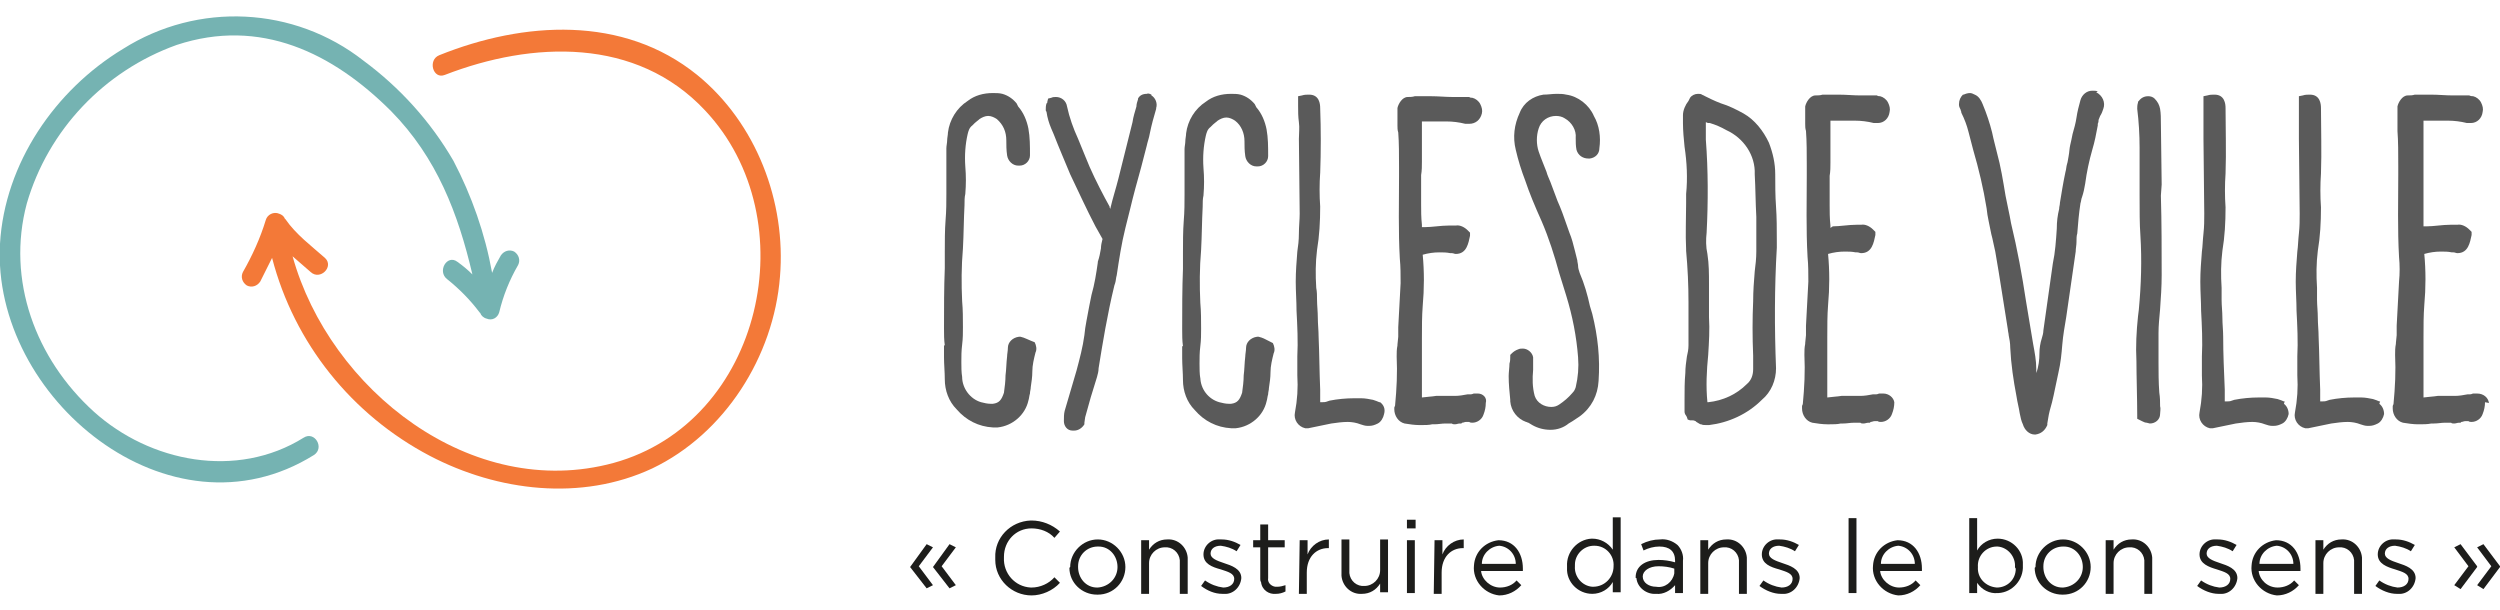 <?xml version="1.0" encoding="utf-8"?>
<!-- Generator: Adobe Illustrator 28.2.0, SVG Export Plug-In . SVG Version: 6.00 Build 0)  -->
<svg version="1.1" id="Calque_1" xmlns="http://www.w3.org/2000/svg" xmlns:xlink="http://www.w3.org/1999/xlink" x="0px" y="0px"
	 viewBox="0 0 317 77.4" style="enable-background:new 0 0 317 77.4;" xml:space="preserve">
<style type="text/css">
	.st0{fill:#1D1D1B;}
	.st1{fill:#75B3B2;}
	.st2{fill:#F37938;}
	.st3{fill:#5A5A5A;}
</style>
<path class="st0" d="M115.4,71.9L115.4,71.9l2.1-2.9l0.8,0.4l-1.8,2.4l1.8,2.4l-0.8,0.4L115.4,71.9z M118.3,71.9L118.3,71.9l2.1-2.9
	l0.8,0.4l-1.8,2.4l1.8,2.4l-0.8,0.4L118.3,71.9z"/>
<path class="st0" d="M126.2,70.7L126.2,70.7c-0.1-2.5,1.9-4.6,4.5-4.7c0,0,0.1,0,0.1,0c1.3,0,2.6,0.5,3.6,1.4l-0.7,0.8
	c-0.7-0.8-1.8-1.2-2.9-1.2c-2,0-3.5,1.6-3.5,3.6c0,0,0,0.1,0,0.1l0,0c-0.1,2,1.4,3.7,3.4,3.8c0,0,0.1,0,0.1,0c1.1,0,2.2-0.5,2.9-1.3
	l0.7,0.7c-0.9,1-2.3,1.6-3.6,1.6c-2.5,0-4.6-2-4.6-4.5C126.2,70.8,126.2,70.7,126.2,70.7z"/>
<path class="st0" d="M135.7,71.9L135.7,71.9c0-1.9,1.6-3.5,3.5-3.5s3.5,1.6,3.5,3.5l0,0c0,1.9-1.5,3.5-3.5,3.5c0,0,0,0-0.1,0
	c-1.9,0-3.5-1.5-3.5-3.4C135.7,71.9,135.7,71.9,135.7,71.9z M141.7,71.9L141.7,71.9c0-1.4-1-2.6-2.4-2.6c0,0,0,0-0.1,0
	c-1.4,0-2.5,1.1-2.5,2.5c0,0,0,0.1,0,0.1l0,0c0,1.4,1,2.6,2.4,2.6c0,0,0,0,0.1,0C140.6,74.4,141.7,73.3,141.7,71.9
	C141.7,71.9,141.7,71.9,141.7,71.9L141.7,71.9z"/>
<path class="st0" d="M144.7,68.5h1v1.2c0.5-0.8,1.3-1.3,2.3-1.3c1.4-0.1,2.5,1,2.6,2.3c0,0.1,0,0.2,0,0.4v4.2h-1v-3.9
	c0.1-1-0.6-1.9-1.6-2c-0.1,0-0.2,0-0.3,0c-1.1,0-2,0.9-2,2c0,0,0,0.1,0,0.1v3.8h-1L144.7,68.5z"/>
<path class="st0" d="M152.3,74.3l0.5-0.7c0.7,0.5,1.5,0.8,2.3,0.9c0.8,0,1.4-0.4,1.4-1.1l0,0c0-0.7-0.8-0.9-1.7-1.2
	c-1.1-0.3-2.2-0.7-2.2-1.9l0,0c0-1.1,1-2,2.1-1.9c0.1,0,0.2,0,0.2,0c0.9,0,1.7,0.3,2.4,0.7l-0.5,0.8c-0.6-0.4-1.3-0.6-2-0.7
	c-0.8,0-1.3,0.4-1.3,1l0,0c0,0.6,0.8,0.9,1.7,1.2s2.2,0.7,2.2,1.9l0,0c-0.1,1.2-1.1,2.1-2.2,2c-0.1,0-0.1,0-0.2,0
	C154,75.3,153.1,74.9,152.3,74.3z"/>
<path class="st0" d="M159.8,73.4v-4h-0.9v-0.9h0.9v-2h1v2h2.1v0.9h-2.1v3.9c-0.1,0.5,0.3,1,0.9,1.1c0.1,0,0.2,0,0.3,0
	c0.3,0,0.7-0.1,1-0.2V75c-0.4,0.2-0.8,0.3-1.2,0.3c-0.9,0.1-1.8-0.5-1.9-1.5C159.8,73.7,159.8,73.5,159.8,73.4z"/>
<path class="st0" d="M164.8,68.5h1v1.8c0.4-1.1,1.5-1.9,2.7-1.9v1.1h-0.1c-1.5,0-2.7,1.1-2.7,3.1v2.7h-1L164.8,68.5z"/>
<path class="st0" d="M170.1,72.6v-4.2h1v3.9c-0.1,1,0.6,1.9,1.6,2c0.1,0,0.2,0,0.3,0c1.1,0,2-0.9,2-2c0,0,0-0.1,0-0.1v-3.8h1v6.7h-1
	V74c-0.5,0.8-1.3,1.3-2.3,1.3c-1.4,0.1-2.5-1-2.6-2.3C170.1,72.9,170.1,72.7,170.1,72.6z"/>
<path class="st0" d="M178.4,65.9h1.1V67h-1.1V65.9z M178.4,68.5h1v6.7h-1V68.5z"/>
<path class="st0" d="M181.9,68.5h1v1.8c0.4-1.1,1.5-1.9,2.7-1.9v1.1h-0.1c-1.5,0-2.7,1.1-2.7,3.1v2.7h-1L181.9,68.5z"/>
<path class="st0" d="M190.2,74.5c0.8,0,1.6-0.3,2.1-0.9l0.6,0.6c-0.7,0.8-1.7,1.3-2.8,1.3c-1.9-0.2-3.4-1.9-3.2-3.8
	c0.1-1.7,1.4-3,3.1-3.2c2,0,3.1,1.6,3.1,3.6c0,0.1,0,0.2,0,0.3h-5.3C187.9,73.5,189,74.5,190.2,74.5z M192.2,71.5
	c0-1.2-0.9-2.2-2.1-2.3c-1.2,0.1-2.2,1.1-2.2,2.3H192.2z"/>
<path class="st0" d="M198.7,71.8L198.7,71.8c-0.1-1.8,1.3-3.4,3.1-3.5c0,0,0.1,0,0.1,0c1,0,2,0.5,2.6,1.4v-4.1h1v9.5h-1v-1.3
	c-0.5,0.9-1.5,1.5-2.6,1.5c-1.8,0-3.3-1.5-3.2-3.3C198.7,71.9,198.7,71.9,198.7,71.8z M204.6,71.8L204.6,71.8c0.1-1.4-1-2.6-2.4-2.6
	c0,0,0,0-0.1,0c-1.3,0-2.4,1.1-2.4,2.4c0,0.1,0,0.2,0,0.2l0,0c-0.1,1.3,0.9,2.5,2.2,2.6c0,0,0.1,0,0.1,0
	C203.5,74.4,204.6,73.2,204.6,71.8C204.6,71.8,204.6,71.8,204.6,71.8L204.6,71.8z"/>
<path class="st0" d="M207.4,73.2L207.4,73.2c0-1.4,1.2-2.2,2.9-2.2c0.7,0,1.4,0.1,2.1,0.3v-0.2c0-1.2-0.7-1.8-2-1.8
	c-0.7,0-1.4,0.2-2,0.5l-0.3-0.8c0.8-0.4,1.6-0.6,2.4-0.6c0.8-0.1,1.6,0.2,2.2,0.7c0.5,0.5,0.8,1.3,0.7,2v4.1h-1v-1
	c-0.6,0.7-1.5,1.2-2.4,1.1c-1.2,0.1-2.4-0.8-2.5-2C207.4,73.3,207.4,73.3,207.4,73.2z M212.3,72.7v-0.6c-0.6-0.2-1.3-0.3-2-0.3
	c-1.2,0-2,0.6-2,1.3l0,0c0,0.8,0.8,1.3,1.7,1.3c1.1,0.2,2.1-0.6,2.3-1.7C212.3,72.8,212.3,72.7,212.3,72.7z"/>
<path class="st0" d="M215.6,68.5h1v1.2c0.5-0.8,1.3-1.3,2.3-1.3c1.4-0.1,2.5,1,2.6,2.3c0,0.1,0,0.2,0,0.4v4.2h-1v-3.9
	c0.1-1-0.6-1.9-1.6-2c-0.1,0-0.2,0-0.3,0c-1.1,0-2,0.9-2,2c0,0,0,0.1,0,0.1v3.8h-1L215.6,68.5z"/>
<path class="st0" d="M223.1,74.3l0.5-0.7c0.7,0.5,1.5,0.8,2.3,0.9c0.8,0,1.4-0.4,1.4-1.1l0,0c0-0.7-0.8-0.9-1.7-1.2
	c-1.1-0.3-2.2-0.7-2.2-1.9l0,0c0-1.1,1-2,2.1-1.9c0.1,0,0.2,0,0.2,0c0.9,0,1.7,0.3,2.4,0.7l-0.5,0.8c-0.6-0.4-1.3-0.6-2-0.7
	c-0.8,0-1.3,0.4-1.3,1l0,0c0,0.6,0.8,0.9,1.7,1.2s2.2,0.7,2.2,1.9l0,0c-0.1,1.2-1.1,2.1-2.2,2c-0.1,0-0.1,0-0.2,0
	C224.9,75.3,223.9,74.9,223.1,74.3z"/>
<path class="st0" d="M234.4,65.7h1v9.5h-1V65.7z"/>
<path class="st0" d="M240.8,74.5c0.8,0,1.6-0.3,2.1-0.9l0.6,0.6c-0.7,0.8-1.7,1.3-2.8,1.3c-1.9-0.2-3.4-1.9-3.2-3.8
	c0.1-1.7,1.4-3,3.1-3.2c2,0,3.1,1.6,3.1,3.6c0,0.1,0,0.2,0,0.3h-5.3C238.5,73.5,239.6,74.5,240.8,74.5z M242.8,71.5
	c0-1.2-0.9-2.2-2.1-2.3c-1.2,0.1-2.2,1.1-2.2,2.3H242.8z"/>
<path class="st0" d="M250.7,73.9v1.3h-1v-9.5h1v4.1c0.5-0.9,1.5-1.5,2.6-1.5c1.8,0,3.3,1.5,3.2,3.3c0,0,0,0.1,0,0.1l0,0
	c0.1,1.8-1.3,3.4-3.1,3.5c0,0-0.1,0-0.1,0C252.3,75.3,251.3,74.8,250.7,73.9z M255.5,71.9L255.5,71.9c0.1-1.3-0.9-2.5-2.2-2.6
	c0,0-0.1,0-0.1,0c-1.4,0-2.5,1.2-2.4,2.6c0,0,0,0,0,0l0,0c-0.1,1.4,1,2.5,2.4,2.6c0,0,0,0,0,0c1.3,0,2.4-1,2.4-2.4
	C255.5,72,255.5,71.9,255.5,71.9L255.5,71.9z"/>
<path class="st0" d="M258.1,71.9L258.1,71.9c0-1.9,1.6-3.5,3.5-3.5s3.5,1.6,3.5,3.5l0,0c0,1.9-1.5,3.5-3.5,3.5c0,0,0,0-0.1,0
	c-1.9,0-3.5-1.5-3.5-3.4C258.1,71.9,258.1,71.9,258.1,71.9z M264.1,71.9L264.1,71.9c0-1.4-1-2.6-2.4-2.6c0,0,0,0-0.1,0
	c-1.4,0-2.5,1.1-2.5,2.5c0,0,0,0.1,0,0.1l0,0c0,1.4,1,2.6,2.4,2.6c0,0,0,0,0.1,0C263,74.4,264.1,73.3,264.1,71.9
	C264.1,71.9,264.1,71.9,264.1,71.9L264.1,71.9z"/>
<path class="st0" d="M267,68.5h1v1.2c0.5-0.8,1.3-1.3,2.3-1.3c1.4-0.1,2.5,1,2.6,2.3c0,0.1,0,0.2,0,0.4v4.2h-1v-3.9
	c0.1-1-0.6-1.9-1.6-2c-0.1,0-0.2,0-0.3,0c-1.1,0-2,0.9-2,2c0,0,0,0.1,0,0.1v3.8h-1L267,68.5z"/>
<path class="st0" d="M278.6,74.3l0.5-0.7c0.7,0.5,1.5,0.8,2.3,0.9c0.8,0,1.4-0.4,1.4-1.1l0,0c0-0.7-0.8-0.9-1.7-1.2
	c-1-0.3-2.2-0.7-2.2-1.9l0,0c0-1.1,1-2,2.1-1.9c0.1,0,0.2,0,0.2,0c0.9,0,1.7,0.3,2.4,0.7l-0.5,0.8c-0.6-0.4-1.3-0.6-2-0.7
	c-0.8,0-1.3,0.4-1.3,1l0,0c0,0.6,0.8,0.9,1.7,1.2s2.2,0.7,2.2,1.9l0,0c-0.1,1.2-1.1,2.1-2.2,2c-0.1,0-0.1,0-0.2,0
	C280.4,75.3,279.4,74.9,278.6,74.3z"/>
<path class="st0" d="M288.8,74.5c0.8,0,1.6-0.3,2.1-0.9l0.6,0.6c-0.7,0.8-1.7,1.3-2.8,1.3c-1.9-0.2-3.4-1.9-3.2-3.8
	c0.1-1.7,1.4-3,3.1-3.2c2,0,3.1,1.6,3.1,3.6c0,0.1,0,0.2,0,0.3h-5.3C286.5,73.5,287.5,74.5,288.8,74.5z M290.8,71.5
	c0-1.2-0.9-2.2-2.1-2.3c-1.2,0.1-2.2,1.1-2.2,2.3H290.8z"/>
<path class="st0" d="M293.6,68.5h1v1.2c0.5-0.8,1.3-1.3,2.3-1.3c1.4-0.1,2.5,1,2.6,2.3c0,0.1,0,0.2,0,0.4v4.2h-1v-3.9
	c0.1-1-0.6-1.9-1.6-2c-0.1,0-0.2,0-0.3,0c-1.1,0-2,0.9-2,2c0,0,0,0.1,0,0.1v3.8h-1L293.6,68.5z"/>
<path class="st0" d="M301.2,74.3l0.5-0.7c0.7,0.5,1.5,0.8,2.3,0.9c0.8,0,1.4-0.4,1.4-1.1l0,0c0-0.7-0.8-0.9-1.7-1.2
	c-1-0.3-2.2-0.7-2.2-1.9l0,0c0-1.1,1-2,2.1-1.9c0.1,0,0.2,0,0.2,0c0.9,0,1.7,0.3,2.4,0.7l-0.5,0.8c-0.6-0.4-1.3-0.6-2-0.7
	c-0.8,0-1.3,0.4-1.3,1l0,0c0,0.6,0.8,0.9,1.7,1.2s2.2,0.7,2.2,1.9l0,0c-0.1,1.2-1.1,2.1-2.2,2c-0.1,0-0.1,0-0.2,0
	C303,75.3,302,74.9,301.2,74.3z"/>
<path class="st0" d="M311.2,74.2l1.8-2.4l-1.8-2.4L312,69l2.1,2.8v0.1l-2.1,2.8L311.2,74.2z M314.1,74.2l1.8-2.4l-1.8-2.4l0.8-0.4
	l2.1,2.8v0.1l-2.1,2.8L314.1,74.2z"/>
<path class="st1" d="M62.4,34.6c0.3-0.8,0.7-1.5,1.1-2.2c0.4-0.6,1.1-0.8,1.7-0.5c0.6,0.4,0.8,1.1,0.5,1.7l0,0
	c-1.1,1.9-1.9,3.9-2.4,6c-0.2,0.7-0.9,1.1-1.6,0.8c-0.4-0.1-0.7-0.4-0.8-0.7l-0.1-0.1c-1.2-1.6-2.6-3-4.1-4.2c-1.3-1,0-3.2,1.3-2.2
	c0.7,0.5,1.3,1,1.9,1.6c-1.8-7.7-4.5-14.8-10.3-20.7C42.2,6.7,33,2.2,22.4,5.7C13.2,9,6.1,16.5,3.4,25.8c-2.6,9.7,1.1,19.7,8.5,26.4
	c7.1,6.4,18.1,8.6,26.6,3.3c1.4-0.9,2.7,1.3,1.3,2.2C21.5,69.1-1.1,50.4,0,30.9C0.6,20.7,7,11.4,15.6,6.2c9.5-6,21.7-5.4,30.5,1.5
	c4.6,3.4,8.5,7.7,11.4,12.7C59.8,24.8,61.5,29.6,62.4,34.6"/>
<path class="st2" d="M98.9,35.1c-0.8,10.1-7,19.9-16.2,24.3c-9,4.2-19.6,2.9-28.2-1.6c-9.9-5.2-17.2-14.3-20-25.1c-0.5,1-1,2-1.5,3
	c-0.4,0.6-1.1,0.8-1.7,0.5c-0.6-0.4-0.8-1.1-0.5-1.7l0,0c1.2-2.1,2.2-4.3,2.9-6.6c0.2-0.7,1-1.1,1.7-0.8c0.3,0.1,0.6,0.3,0.7,0.6
	l0.1,0.1c1.3,1.9,3.3,3.4,5,4.9c1.2,1.1-0.6,2.9-1.8,1.8c-0.8-0.7-1.5-1.3-2.3-2c4.7,16.9,22.7,31.1,40.7,26.2
	c18.9-5.2,24.6-30.9,11.6-44.7c-8.7-9.3-21.9-8.8-33-4.5c-1.5,0.6-2.2-1.9-0.7-2.5C66.4,2.7,79,1.9,88.4,9.5
	C95.9,15.6,99.7,25.6,98.9,35.1"/>
<path class="st3" d="M129.4,42.7h-0.2c-0.8,0.1-1.4,0.7-1.4,1.4l0,0c0,0.4-0.1,0.8-0.1,1.1c-0.1,0.8-0.1,1.7-0.2,2.4l0,0
	c0,0.7-0.1,1.5-0.2,2.2c-0.3,0.9-0.6,1.3-1.4,1.4h-0.3c-0.4,0-0.8-0.1-1.2-0.2c-1.4-0.4-2.4-1.8-2.4-3.2v0c-0.1-0.6-0.1-1.3-0.1-1.9
	c0-0.7,0-1.4,0.1-2.2s0.1-1.5,0.1-2.2c0-1.1,0-2.2-0.1-3.3c-0.1-2.2-0.1-4.4,0.1-6.7c0.1-1.8,0.1-3.6,0.2-5.5c0-0.5,0-1,0.1-1.4
	c0.1-1.2,0.1-2.3,0-3.5c-0.1-1.4,0-2.8,0.3-4.1c0.1-0.4,0.2-0.8,0.6-1.1l0.3-0.3c0.2-0.2,0.4-0.3,0.6-0.5c0.3-0.2,0.7-0.4,1.1-0.4
	c0.4,0,0.8,0.2,1.1,0.4c0.8,0.7,1.2,1.6,1.2,2.7c0,0.6,0,1.2,0.1,1.9c0.1,0.7,0.7,1.3,1.4,1.3h0.2c0.7,0,1.3-0.6,1.3-1.3
	c0,0,0-0.1,0-0.1c0-1.1,0-2.2-0.2-3.3c-0.2-1-0.6-2-1.3-2.8l-0.2-0.4l0,0c-0.5-0.6-1.1-1-1.8-1.2c-0.4-0.1-0.8-0.1-1.2-0.1
	c-1.2,0-2.3,0.3-3.2,1c-1.4,0.9-2.3,2.4-2.5,4c0,0.3-0.1,0.7-0.1,1s-0.1,0.7-0.1,1l0,0c0,0.5,0,1,0,1.5c0,0.7,0,1.3,0,1.9
	c0,0.8,0,1.5,0,2.3c0,1.1,0,2.2-0.1,3.4c-0.1,1.3-0.1,2.7-0.1,4.1c0,0.7,0,1.3,0,2c-0.1,2.5-0.1,5-0.1,7.6c0,0.8,0,1.5,0.1,2.2h-0.1
	v0.6c0,0.3,0,0.6,0,0.9c0,0.9,0.1,1.9,0.1,2.8c0,1.4,0.5,2.8,1.5,3.8c1.2,1.4,2.8,2.2,4.6,2.3c0.2,0,0.4,0,0.6,0
	c1.9-0.2,3.5-1.6,3.9-3.4c0.1-0.3,0.1-0.6,0.2-0.9c0-0.3,0.1-0.5,0.1-0.8c0.1-0.7,0.2-1.3,0.2-2c0-0.8,0.2-1.6,0.4-2.4
	c0.2-0.4,0.1-0.9-0.1-1.3C130.4,43.1,129.9,42.8,129.4,42.7"/>
<path class="st3" d="M146,12c-0.2-0.1-0.4-0.2-0.6-0.1c-0.5,0-0.9,0.2-1.1,0.6v0v0.1c-0.1,0.3-0.2,0.6-0.2,0.9
	c-0.2,0.7-0.4,1.3-0.5,2l0,0c-0.6,2.4-1.2,4.8-1.8,7.2c-0.3,1.2-0.7,2.4-1,3.7v0.1l-0.1-0.2v-0.1l-0.6-1.1c-0.9-1.7-1.8-3.5-2.5-5.3
	c-0.3-0.7-0.6-1.5-0.9-2.2c-0.6-1.3-1.1-2.7-1.4-4.1c-0.1-0.7-0.7-1.2-1.4-1.2c-0.2,0-0.4,0-0.6,0.1l-0.4,0.1l-0.1,0.4
	c0,0.1,0,0.2-0.1,0.2c-0.1,0.3-0.1,0.6-0.1,0.9l0.1,0.2c0.1,0.7,0.3,1.4,0.6,2.1l0.3,0.7c0.7,1.8,1.4,3.4,2.1,5.1
	c1.1,2.3,2.1,4.5,3.2,6.6l0.9,1.6c-0.1,0.4-0.2,0.8-0.2,1.2c-0.1,0.6-0.2,1.1-0.4,1.7v0.1c-0.2,1.4-0.4,2.7-0.8,4.1
	c-0.1,0.5-0.2,1-0.3,1.5c-0.2,1.2-0.5,2.4-0.6,3.6c-0.2,1.5-0.6,3-1,4.5c-0.2,0.6-0.3,1.1-0.5,1.7c-0.3,1.1-0.7,2.3-1,3.4
	c-0.1,0.4-0.1,0.8-0.1,1.3c0,0.6,0.4,1.2,1.1,1.2h0.2c0.5,0,1-0.3,1.3-0.8v-0.1v-0.1l0.1-0.7l0.7-2.5l0.8-2.6
	c0.1-0.4,0.2-0.7,0.2-1.1c0.5-3.1,1.1-6.8,2-10.5l0.1-0.3c0.1-0.3,0.1-0.7,0.2-1c0.3-2,0.6-4,1.1-6c0.2-0.8,0.4-1.6,0.6-2.4
	c0.4-1.7,0.9-3.5,1.4-5.3l0.7-2.7c0.1-0.5,0.3-1,0.4-1.6c0.2-1,0.5-2.1,0.8-3.1v-0.1c0.2-0.6-0.1-1.3-0.6-1.6"/>
<path class="st3" d="M159.6,42.7h-0.2c-0.8,0.1-1.4,0.7-1.4,1.4l0,0c0,0.4-0.1,0.8-0.1,1.1c-0.1,0.8-0.1,1.7-0.2,2.4l0,0
	c0,0.7-0.1,1.5-0.2,2.2c-0.3,0.9-0.6,1.3-1.4,1.4h-0.3c-0.4,0-0.8-0.1-1.2-0.2c-1.4-0.4-2.4-1.7-2.4-3.2V48
	c-0.1-0.6-0.1-1.3-0.1-1.9c0-0.7,0-1.4,0.1-2.2s0.1-1.5,0.1-2.2c0-1.1,0-2.2-0.1-3.3c-0.1-2.2-0.1-4.4,0.1-6.7
	c0.1-1.8,0.1-3.6,0.2-5.5c0-0.5,0-1,0.1-1.4c0.1-1.2,0.1-2.3,0-3.5c-0.1-1.4,0-2.8,0.3-4.1c0.1-0.4,0.2-0.8,0.6-1.1l0.3-0.3
	c0.2-0.2,0.4-0.3,0.6-0.5c0.3-0.2,0.7-0.4,1.1-0.4c0.4,0,0.8,0.2,1.1,0.4c0.8,0.6,1.2,1.6,1.2,2.6c0,0.6,0,1.2,0.1,1.9
	c0.1,0.7,0.7,1.3,1.4,1.3h0.2c0.7,0,1.3-0.6,1.3-1.3c0,0,0-0.1,0-0.1c0-1.1,0-2.2-0.2-3.3c-0.2-1-0.6-2-1.3-2.8l-0.2-0.4l0,0
	c-0.5-0.6-1.1-1-1.8-1.2c-0.4-0.1-0.8-0.1-1.2-0.1c-1.2,0-2.3,0.3-3.2,1c-1.4,0.9-2.3,2.4-2.5,4c0,0.3-0.1,0.7-0.1,1s-0.1,0.7-0.1,1
	l0,0c0,0.5,0,1,0,1.5c0,0.7,0,1.3,0,1.9c0,0.8,0,1.5,0,2.3c0,1.1,0,2.2-0.1,3.4c-0.1,1.3-0.1,2.7-0.1,4.1c0,0.7,0,1.3,0,2
	c-0.1,2.5-0.1,5-0.1,7.6c0,0.8,0,1.5,0.1,2.2h-0.1v0.6c0,0.3,0,0.6,0,0.9c0,0.9,0.1,1.9,0.1,2.8c0,1.4,0.5,2.8,1.5,3.8
	c1.2,1.4,2.8,2.2,4.6,2.3c0.2,0,0.4,0,0.6,0c1.9-0.2,3.5-1.6,3.9-3.4c0.1-0.3,0.1-0.6,0.2-0.9c0-0.3,0.1-0.5,0.1-0.8
	c0.1-0.7,0.2-1.3,0.2-2c0-0.8,0.2-1.6,0.4-2.4c0.2-0.4,0.1-0.9-0.1-1.3C160.6,43.1,160.1,42.8,159.6,42.7"/>
<path class="st3" d="M175,51L175,51h-0.1c-0.2-0.1-0.5-0.2-0.8-0.3c-0.5-0.1-1-0.2-1.5-0.2h-0.1h-0.8c-1,0-2.1,0.1-3.1,0.3l-0.3,0.1
	c-0.2,0.1-0.5,0.1-0.7,0.1c-0.1,0-0.2,0-0.2,0v-1.6c-0.1-2.3-0.1-4.5-0.2-6.7c0-0.8-0.1-1.6-0.1-2.4s-0.1-1.6-0.1-2.3
	c0-0.5,0-1-0.1-1.5c-0.1-1.6-0.1-3.2,0.1-4.8c0.3-1.8,0.4-3.6,0.4-5.5c-0.1-1.4-0.1-2.9,0-4.3V22c0.1-2.8,0.1-5.6,0-8.3
	c0-0.5-0.1-1.7-1.4-1.7c-0.3,0-0.6,0-0.9,0.1l-0.5,0.1v0.5c0,0.1,0,0.2,0,0.2c0,0.1,0,0.3,0,0.5c0,0.7,0,1.4,0.1,2.1
	c0.1,0.7,0,1.4,0,2.1l0.1,9.5c0,0.8-0.1,1.6-0.1,2.5s-0.1,1.6-0.2,2.3c-0.1,1.3-0.2,2.5-0.2,3.8s0.1,2.5,0.1,3.7
	c0.1,1.9,0.2,3.9,0.1,5.8v0.2c0,0.7,0,1.5,0,2.2c0.1,1.6,0,3.1-0.3,4.7c-0.2,0.9,0.4,1.8,1.3,2c0.1,0,0.1,0,0.2,0h0.2l2.9-0.6
	c0.7-0.1,1.4-0.2,2.1-0.2c0.5,0,1.1,0.1,1.6,0.3c0.3,0.1,0.6,0.2,0.9,0.2h0.2c0.4,0,0.7-0.1,1.1-0.3c0.4-0.2,0.7-0.7,0.8-1.2
	C175.7,51.8,175.4,51.3,175,51L175,51z"/>
<path class="st3" d="M187.4,49.9H187h-0.1c-0.1,0-0.2,0.1-0.4,0.1h-0.3h-0.1c-0.5,0.1-1.1,0.2-1.6,0.2h-1.9h-0.1c-0.1,0-0.2,0-0.3,0
	h-0.1c-0.6,0.1-1.1,0.1-1.8,0.2l0,0v-7.5c0-1.5,0-2.8,0.1-4.1c0.2-2.2,0.2-4.4,0-6.5c0.7-0.2,1.4-0.3,2.1-0.3c0.5,0,0.9,0,1.4,0.1
	l0,0h0.2c0.2,0,0.3,0.1,0.5,0.1c1.4,0,1.6-1.4,1.8-2.3v-0.4l-0.2-0.2l-0.1-0.1c-0.4-0.4-1-0.7-1.5-0.6h-0.3h-0.2h-0.1h-0.1
	c-0.1,0-0.1,0-0.2,0c-1,0-2.1,0.2-3,0.2h-0.4v-0.3c-0.1-0.9-0.1-1.8-0.1-2.6v-3.7c0.1-0.6,0.1-1.1,0.1-1.7v-5.1h0.1
	c0.1,0,0.2,0,0.3,0c0.3,0,0.5,0,0.8,0c0.2,0,0.5,0,0.7,0h1.2c0.8,0,1.6,0.1,2.4,0.3h0.1h0.4c0.8,0,1.4-0.5,1.6-1.3
	c0.1-0.4,0-0.8-0.2-1.2c-0.2-0.4-0.6-0.7-1-0.8c-0.1,0-0.3,0-0.4-0.1h-0.4h-0.4c-0.4,0-0.8,0-1.2,0h-0.1c-0.9,0-1.8-0.1-2.8-0.1
	h-0.6h-0.6h-0.6h-0.1h-0.1c-0.3,0.1-0.6,0.1-0.9,0.1l0,0c-0.7,0-1.2,0.9-1.3,1.4v0.1c0,0.1,0,0.3,0,0.4s0,0.3,0,0.4v0.1v0.1
	c0,0.1,0,0.1,0,0.2l0,0c0,0.3,0,0.6,0,0.9c0,0.3,0,0.6,0.1,0.9c0.1,1.3,0.1,2.9,0.1,4.4v1.2c0,3.2-0.1,6.9,0.1,10.4
	c0.1,1,0.1,2.1,0.1,3.1c-0.1,1.8-0.2,3.7-0.3,5.6v1.2l-0.1,1v0.1c-0.1,0.5-0.1,0.9-0.1,1.4c0.1,2.1,0,4.1-0.2,6.2
	c0,0.1-0.1,0.2-0.1,0.3v0.2c0,0.8,0.5,1.6,1.3,1.8c0.6,0.1,1.3,0.2,1.9,0.2h0.2c0.5,0,1,0,1.4-0.1h0.2h0.1c0.5,0,0.9-0.1,1.4-0.1
	c0.3,0,0.5,0,0.8,0c0.1,0.1,0.2,0.1,0.4,0.1c0.2,0,0.4-0.1,0.6-0.1h0.1h0.1l0.1-0.1c0.2,0,0.3-0.1,0.5-0.1h0.1h0.1h0.1h0.1
	c0.1,0.1,0.3,0.1,0.4,0.1c0.6,0,1.2-0.4,1.4-1c0.2-0.5,0.3-1,0.3-1.5C188.6,50.4,188,49.9,187.4,49.9"/>
<path class="st3" d="M201.6,38.8c-0.3-1.4-0.7-2.8-1.3-4.2c-0.1-0.3-0.2-0.6-0.2-0.9c0-0.2-0.1-0.5-0.1-0.7
	c-0.1-0.4-0.2-0.8-0.3-1.2c-0.2-0.8-0.4-1.6-0.7-2.3c-0.2-0.6-0.4-1.1-0.6-1.7s-0.4-1.1-0.6-1.6l-0.3-0.7c-0.3-0.8-0.6-1.6-0.9-2.4
	c-0.2-0.5-0.4-0.9-0.5-1.3c-0.3-0.8-0.7-1.7-1-2.6c-0.3-0.9-0.3-2,0-2.9c0.3-1,1.2-1.6,2.2-1.6c0.4,0,0.8,0.1,1.1,0.3
	c0.9,0.5,1.5,1.5,1.4,2.5c0,0.5,0,1,0.1,1.5c0.2,0.7,0.8,1.1,1.5,1.1h0.2c0.7-0.1,1.2-0.6,1.2-1.3c0.2-1.4,0-2.9-0.7-4.1
	c-0.6-1.4-2-2.5-3.5-2.7c-0.4-0.1-0.8-0.1-1.2-0.1c-0.6,0-1.1,0.1-1.7,0.1c-1.3,0.2-2.5,1-3,2.3c-0.7,1.5-0.9,3.1-0.5,4.7
	c0.3,1.3,0.7,2.6,1.2,3.9c0.5,1.5,1.2,3.2,2.1,5.2c0.9,2.1,1.6,4.3,2.2,6.5c0.3,1,0.6,1.9,0.9,2.9c0.8,2.6,1.3,5.2,1.5,7.8
	c0.1,1.3,0,2.5-0.3,3.8c-0.1,0.3-0.2,0.5-0.4,0.7c-0.5,0.6-1.1,1.1-1.7,1.5c-0.3,0.2-0.6,0.3-1,0.3c-0.9,0-1.8-0.5-2.1-1.4
	c-0.3-1.1-0.3-2.2-0.2-3.3v0c0-0.1,0-0.3,0-0.4c0-0.4,0-0.7,0-1.1v-0.1c-0.1-0.6-0.7-1.1-1.3-1.1c-0.2,0-0.4,0-0.6,0.1
	c-0.3,0.1-0.6,0.3-0.8,0.5l-0.2,0.2v0.2c0,0.3,0,0.6-0.1,0.9c0,0.5-0.1,1.1-0.1,1.6c0,1,0.1,2,0.2,3v0.2c0.1,1.2,0.9,2.2,2,2.6
	c0.1,0,0.2,0.1,0.3,0.1c0.2,0.1,0.3,0.2,0.5,0.3c0.7,0.4,1.5,0.6,2.3,0.6c0.9,0,1.7-0.3,2.3-0.8l0.5-0.3c0.3-0.2,0.6-0.4,0.9-0.6
	c1.5-1.1,2.3-2.7,2.4-4.5c0.2-2.9-0.1-5.7-0.8-8.5l-0.3-1"/>
<path class="st3" d="M225.3,30.5c0-1.5,0-2.9-0.1-4.3s-0.1-2.8-0.1-4.1c0-1.4-0.3-2.7-0.8-4c-0.7-1.5-1.8-2.9-3.2-3.7
	c-0.9-0.5-1.9-1-2.9-1.3c-0.8-0.3-1.6-0.7-2.4-1.1c-0.1-0.1-0.3-0.1-0.5-0.1c-0.4,0-0.8,0.2-1,0.5l-0.2,0.4
	c-0.4,0.5-0.7,1.2-0.7,1.8c0,0.3,0,0.6,0,1c0,1,0.1,2,0.2,3c0.3,2,0.4,4,0.2,6c0,0.4,0,0.8,0,1.2c0,1.9-0.1,3.9,0,5.8v0.2
	c0.2,2.2,0.3,4.3,0.3,6.5c0,0.5,0,1,0,1.5c0,0.3,0,0.6,0,0.9s0,0.7,0,1c0,0.7,0,1.4,0,2.1c0,0.5-0.1,1-0.2,1.4
	c-0.1,0.7-0.2,1.4-0.2,2.1c-0.1,1.1-0.1,2.2-0.1,3.3c0,0.6,0,1.1,0,1.6c0,0.2,0.1,0.4,0.2,0.5c0,0.1,0.1,0.1,0.1,0.2l0.1,0.3
	l0.3,0.1h0.3c0.1,0,0.2,0,0.4,0.1l0.1,0.1c0.2,0.1,0.3,0.2,0.5,0.3l0,0h0.1c0.2,0.1,0.4,0.1,0.7,0.1h0.3c2.5-0.3,4.9-1.4,6.7-3.2
	c1.2-1,1.8-2.5,1.8-4c-0.2-5.1-0.2-10.2,0.1-15.3c0-0.2,0-0.4,0-0.5C225.3,30.7,225.3,30.6,225.3,30.5 M222.3,45.1v1.7
	c0,0.7-0.2,1.4-0.8,1.9c-1.3,1.3-3,2.1-4.9,2.3l0,0h-0.1c-0.2-2-0.1-4,0.1-6c0.1-1.6,0.2-3.2,0.1-4.8c0-0.5,0-1,0-1.5V36
	c0-1.3,0-2.5-0.2-3.8c-0.2-0.9-0.2-1.8-0.1-2.7c0.2-3.9,0.2-7.9-0.1-11.8c0-0.2,0-0.5,0-0.8c0-0.4,0-0.9,0-1.4
	c0.1,0,0.2,0.1,0.3,0.1h0.1h0.1c0.7,0.2,1.4,0.5,2.1,0.9c2.2,1,3.7,3.2,3.6,5.6c0.1,1.8,0.1,3.6,0.2,5.4v0.2c0,0.3,0,0.7,0,1.1
	s0,0.7,0,1s0,0.6,0,0.9c0,0.4,0,0.8,0,1.2c0,0.9-0.1,1.7-0.2,2.5c-0.1,1.2-0.2,2.5-0.2,3.8C222.2,40.4,222.2,42.7,222.3,45.1"/>
<path class="st3" d="M238.8,49.9h-0.4h-0.1c-0.1,0-0.2,0.1-0.4,0.1h-0.3h-0.1c-0.5,0.1-1.1,0.2-1.6,0.2h-1.9h-0.1
	c-0.1,0-0.2,0-0.3,0h-0.1c-0.6,0.1-1.1,0.1-1.8,0.2l0,0v-7.6c0-1.5,0-2.8,0.1-4.1c0.2-2.2,0.2-4.4,0-6.5c0.7-0.2,1.4-0.3,2.1-0.3
	c0.5,0,0.9,0,1.4,0.1l0,0h0.2c0.2,0,0.3,0.1,0.5,0.1c1.4,0,1.6-1.4,1.8-2.3v-0.4l-0.2-0.2l-0.1-0.1c-0.4-0.4-1-0.7-1.5-0.6H236h-0.2
	h-0.1h-0.1c-0.1,0-0.1,0-0.2,0c-1,0-2.1,0.2-3,0.2l-0.3,0.2v-0.3c-0.1-0.9-0.1-1.8-0.1-2.6v-3.7c0.1-0.6,0.1-1.1,0.1-1.7v-5.3h0.1
	c0.1,0,0.2,0,0.3,0c0.3,0,0.5,0,0.8,0c0.2,0,0.5,0,0.7,0h1.2c0.8,0,1.6,0.1,2.4,0.3h0.1h0.4c0.8,0,1.4-0.6,1.5-1.4
	c0.1-0.4,0-0.8-0.2-1.2c-0.2-0.4-0.6-0.7-1-0.8c-0.1,0-0.3,0-0.4-0.1h-0.4h-0.4c-0.4,0-0.8,0-1.2,0h-0.1c-0.9,0-1.8-0.1-2.8-0.1
	h-0.6h-0.6h-0.6h-0.1h-0.1c-0.3,0.1-0.6,0.1-0.9,0.1l0,0c-0.7,0-1.2,0.9-1.3,1.4v0.1c0,0.1,0,0.3,0,0.4s0,0.3,0,0.4v0.1v0.1
	c0,0.1,0,0.1,0,0.2l0,0c0,0.3,0,0.6,0,0.9c0,0.3,0,0.6,0.1,0.9c0.1,1.3,0.1,2.9,0.1,4.4v1.2c0,3.2-0.1,6.9,0.1,10.4
	c0.1,1,0.1,2.1,0.1,3.1c-0.1,1.8-0.2,3.7-0.3,5.6v1.2l-0.1,1v0.1c-0.1,0.5-0.1,0.9-0.1,1.4c0.1,2.1,0,4.1-0.2,6.2
	c0,0.1-0.1,0.2-0.1,0.3v0.3c0,0.8,0.5,1.6,1.3,1.8c0.6,0.1,1.3,0.2,1.9,0.2h0.3c0.5,0,1,0,1.4-0.1h0.2h0.1c0.5,0,0.9-0.1,1.4-0.1
	c0.3,0,0.5,0,0.8,0c0.1,0.1,0.2,0.1,0.4,0.1c0.2,0,0.4-0.1,0.6-0.1h0.1h0.1l0.1-0.1c0.2,0,0.3-0.1,0.5-0.1h0.1h0.1h0.1h0.1
	c0.1,0.1,0.3,0.1,0.4,0.1c0.6,0,1.2-0.4,1.4-1c0.2-0.5,0.3-1,0.3-1.5C240.1,50.4,239.5,49.9,238.8,49.9"/>
<path class="st3" d="M266,11.6c-0.2-0.1-0.4-0.1-0.7-0.1c-0.7,0-1.3,0.5-1.5,1.2c-0.2,0.7-0.4,1.5-0.5,2.2s-0.3,1.4-0.5,2.1
	c-0.1,0.5-0.2,1-0.3,1.4s-0.1,0.9-0.2,1.4s-0.1,0.7-0.2,1s-0.1,0.7-0.2,1c-0.3,1.4-0.5,2.7-0.7,3.9c0,0.3-0.1,0.5-0.1,0.8
	c-0.2,0.8-0.3,1.6-0.3,2.5c-0.1,1.5-0.2,3-0.5,4.4l-1.2,8.5c0,0.3-0.1,0.7-0.2,1c-0.2,0.6-0.3,1.3-0.3,1.9c0,0.8-0.1,1.7-0.4,2.5
	v-0.3v-0.2c0-1.1-0.2-2.1-0.4-3.2c-0.3-1.8-0.6-3.6-0.9-5.4c-0.5-3.3-1.1-6.6-1.9-9.9c-0.2-1.2-0.5-2.4-0.7-3.5
	c-0.3-1.8-0.6-3.7-1.1-5.5c-0.1-0.4-0.2-0.8-0.3-1.2s-0.2-0.8-0.3-1.3c-0.3-1.2-0.7-2.4-1.2-3.6c-0.2-0.5-0.5-1-1-1.2
	c-0.2-0.1-0.4-0.2-0.6-0.2c-0.3,0-0.6,0.1-0.8,0.2h-0.1h0c-0.3,0.3-0.5,0.7-0.5,1.2v0.1c0,0.2,0.1,0.4,0.2,0.6
	c0,0.1,0.1,0.2,0.1,0.4l0,0l0,0c0.4,0.8,0.7,1.6,0.9,2.4c0.2,0.8,0.4,1.5,0.6,2.3c0.7,2.4,1.3,4.9,1.7,7.4c0.1,1.1,0.4,2.2,0.6,3.3
	c0.2,0.7,0.3,1.4,0.5,2.2c0.6,3.4,1.1,6.9,1.6,9.9c0,0.2,0.1,0.5,0.1,0.7c0.1,0.5,0.2,1,0.2,1.6c0.1,2.1,0.4,4.1,0.8,6.2
	c0.1,0.7,0.3,1.4,0.4,2.1c0.1,0.5,0.2,1,0.4,1.4c0.2,0.7,0.8,1.3,1.5,1.3h0.1c0.7-0.1,1.2-0.5,1.5-1.2v-0.1v-0.1l0.1-0.6
	c0.1-0.7,0.3-1.4,0.5-2.1c0.3-1.2,0.5-2.4,0.8-3.7s0.4-2.4,0.5-3.6s0.3-2.3,0.5-3.5l1.2-8.3c0-0.4,0.1-0.8,0.1-1.2s0-0.8,0.1-1.1
	c0.1-1.3,0.2-2.5,0.4-3.8c0.1-0.3,0.1-0.6,0.2-0.8c0.2-0.6,0.3-1.1,0.4-1.7c0.2-1.5,0.5-2.9,0.9-4.3c0.3-1,0.5-2,0.7-3.1v-0.2
	c0.1-0.2,0.1-0.4,0.1-0.5c0.1-0.2,0.1-0.3,0.2-0.5c0.2-0.3,0.3-0.6,0.4-0.9c0.3-0.8-0.1-1.7-0.9-2.1"/>
<path class="st3" d="M274.1,23.4l-0.1-7.8c0-0.6,0-1.2-0.1-1.8c-0.1-0.5-0.3-0.9-0.7-1.3c-0.2-0.2-0.5-0.3-0.8-0.3
	c-0.5,0-0.9,0.2-1.2,0.6l-0.1,0.1v0.1c-0.1,0.3-0.1,0.6-0.1,0.8c0.2,1.6,0.3,3.3,0.3,4.9c0,0.8,0,1.5,0,2.2c0,1,0,2.4,0,3.9
	c0,1.8,0,3.7,0.1,5c0.2,3.2,0.1,6.3-0.2,9.5l-0.1,0.8c-0.2,1.9-0.3,3.8-0.2,5.7c0,1.8,0.1,4.8,0.1,6.9v0.4l0.4,0.2l0.2,0.1
	c0.2,0.1,0.4,0.2,0.6,0.2c0.1,0,0.3,0.1,0.4,0.1c0.7,0,1.3-0.5,1.3-1.2c0-0.3,0.1-0.7,0-1c0-0.5,0-1.1-0.1-1.7
	c-0.1-1.3-0.1-2.8-0.1-3.8c0-0.7,0-1.2,0-1.7c0-0.8,0-1.5,0-2.1c0-0.9,0.1-1.9,0.2-3c0.1-1.4,0.2-2.9,0.2-4.3c0-2.8,0-6.8-0.1-10.1
	L274.1,23.4z"/>
<path class="st3" d="M289.7,50.9L289.7,50.9h-0.1c-0.2-0.1-0.5-0.2-0.8-0.3c-0.5-0.1-1-0.2-1.5-0.2h-0.1h-0.8c-1,0-2.1,0.1-3.1,0.3
	l-0.3,0.1c-0.2,0.1-0.5,0.1-0.7,0.1c-0.1,0-0.2,0-0.2,0v-1.5c-0.1-2.3-0.2-4.6-0.2-6.7c0-0.8-0.1-1.6-0.1-2.4s-0.1-1.5-0.1-2.3
	c0-0.5,0-1,0-1.5c-0.1-1.6-0.1-3.1,0.1-4.7c0.3-1.8,0.4-3.6,0.4-5.5c-0.1-1.4-0.1-2.9,0-4.3V22c0.1-2.8,0-5.6,0-8.3
	c0-0.5-0.1-1.7-1.4-1.7c-0.3,0-0.6,0-0.9,0.1l-0.5,0.1v0.5c0,0.1,0,0.2,0,0.2c0,0.1,0,0.3,0,0.5c0,0.7,0,1.4,0,2.1
	c0,0.7,0,1.4,0,2.1l0.1,9.5c0,0.8,0,1.6-0.1,2.5s-0.1,1.6-0.2,2.3c-0.1,1.3-0.2,2.5-0.2,3.8s0.1,2.5,0.1,3.7
	c0.1,1.9,0.2,3.9,0.1,5.8v0.2c0,0.7,0,1.5,0,2.2c0.1,1.6,0,3.1-0.3,4.7c-0.2,0.9,0.4,1.8,1.3,2c0.1,0,0.1,0,0.2,0h0.2l2.9-0.6
	c0.7-0.1,1.4-0.2,2.1-0.2c0.5,0,1.1,0.1,1.6,0.3c0.3,0.1,0.6,0.2,0.9,0.2h0.2c0.4,0,0.7-0.1,1.1-0.3c0.4-0.2,0.7-0.7,0.8-1.2
	c0-0.5-0.2-1-0.6-1.3L289.7,50.9z"/>
<path class="st3" d="M301.8,50.9L301.8,50.9h-0.1c-0.2-0.1-0.5-0.2-0.8-0.3c-0.5-0.1-1-0.2-1.5-0.2h-0.1h-0.8c-1,0-2.1,0.1-3.1,0.3
	l-0.3,0.1c-0.2,0.1-0.5,0.1-0.7,0.1c-0.1,0-0.2,0-0.2,0v-1.5c-0.1-2.3-0.1-4.5-0.2-6.7c0-0.8-0.1-1.6-0.1-2.4s-0.1-1.6-0.1-2.3
	c0-0.5,0-1,0-1.5c-0.1-1.6-0.1-3.1,0.1-4.7c0.3-1.8,0.4-3.6,0.4-5.5c-0.1-1.4-0.1-2.9,0-4.3V22c0.1-2.8,0-5.6,0-8.3
	c0-0.5-0.1-1.7-1.4-1.7c-0.3,0-0.6,0-0.9,0.1l-0.5,0.1v0.5c0,0.1,0,0.2,0,0.2c0,0.1,0,0.3,0,0.5c0,0.7,0,1.4,0,2.1
	c0,0.7,0,1.4,0,2.1l0.1,9.5c0,0.8,0,1.6-0.1,2.5s-0.1,1.6-0.2,2.3c-0.1,1.3-0.2,2.5-0.2,3.8s0.1,2.5,0.1,3.7
	c0.1,1.9,0.2,3.9,0.1,5.8v0.2c0,0.7,0,1.5,0,2.2c0.1,1.6,0,3.1-0.3,4.7c-0.2,0.9,0.4,1.8,1.3,2c0.1,0,0.1,0,0.2,0h0.2l2.9-0.6
	c0.7-0.1,1.4-0.2,2.1-0.2c0.5,0,1.1,0.1,1.6,0.3c0.3,0.1,0.6,0.2,0.9,0.2h0.2c0.4,0,0.7-0.1,1.1-0.3c0.4-0.2,0.7-0.7,0.8-1.2
	c0-0.5-0.2-1-0.6-1.3L301.8,50.9z"/>
<path class="st3" d="M315.6,51.1c-0.1-0.7-0.7-1.2-1.5-1.2h-0.4h-0.1c-0.1,0-0.2,0.1-0.4,0.1H313h-0.1c-0.5,0.1-1.1,0.2-1.6,0.2
	h-1.8h-0.1c-0.1,0-0.2,0-0.3,0h0c-0.6,0.1-1.1,0.1-1.8,0.2l0,0v-7.6c0-1.5,0-2.8,0.1-4.1c0.2-2.2,0.2-4.4,0-6.5
	c0.7-0.2,1.4-0.3,2.1-0.3c0.5,0,0.9,0,1.4,0.1l0,0h0.2c0.2,0,0.3,0.1,0.5,0.1c1.4,0,1.6-1.4,1.8-2.3v-0.4l-0.2-0.2l-0.1-0.1
	c-0.4-0.4-1-0.7-1.5-0.6h-0.3h-0.2H311h-0.1c-0.1,0-0.1,0-0.2,0c-1,0-2.1,0.2-3,0.2h-0.4v-0.3c0-0.9,0-1.8,0-2.6v-3.7
	c0-0.6,0-1.1,0-1.7v-5.1h0.1c0.1,0,0.2,0,0.3,0c0.3,0,0.5,0,0.8,0c0.2,0,0.5,0,0.7,0h1.2c0.8,0,1.6,0.1,2.4,0.3h0.1h0.4
	c0.8,0,1.4-0.6,1.5-1.4c0.1-0.4,0-0.8-0.2-1.2c-0.2-0.4-0.6-0.7-1-0.8c-0.1,0-0.3,0-0.5-0.1h-0.4h-0.4c-0.4,0-0.8,0-1.2,0h-0.1
	c-0.9,0-1.8-0.1-2.8-0.1h-0.6h-0.6h-0.6h-0.1h-0.1c-0.3,0.1-0.6,0.1-0.9,0.1h0c-0.7,0-1.2,0.9-1.3,1.4v0.1c0,0.1,0,0.3,0,0.4
	s0,0.3,0,0.4v0.1v0.1c0,0.1,0,0.1,0,0.2l0,0c0,0.3,0,0.6,0,0.9c0,0.3,0,0.6,0,0.9c0.1,1.3,0.1,2.9,0.1,4.4v1.2
	c0,3.2-0.1,6.9,0.1,10.4c0.1,1,0.1,2.1,0,3.1c-0.1,1.8-0.2,3.7-0.3,5.6v1.2l-0.1,1v0.1c-0.1,0.5-0.1,0.9-0.1,1.4
	c0.1,2.1,0,4.1-0.2,6.2c0,0.1-0.1,0.2-0.1,0.3v0.3c0,0.8,0.5,1.6,1.3,1.8c0.6,0.1,1.3,0.2,1.9,0.2h0.2c0.5,0,1,0,1.5-0.1h0.2h0.1
	c0.5,0,1-0.1,1.4-0.1c0.3,0,0.5,0,0.8,0c0.1,0.1,0.2,0.1,0.4,0.1c0.2,0,0.4-0.1,0.6-0.1h0.1h0.1l0.1-0.1c0.2,0,0.3-0.1,0.5-0.1h0.1
	h0.1h0.1h0.1c0.1,0.1,0.3,0.1,0.4,0.1c0.6,0,1.2-0.4,1.4-1c0.2-0.5,0.3-1,0.3-1.5"/>
</svg>
